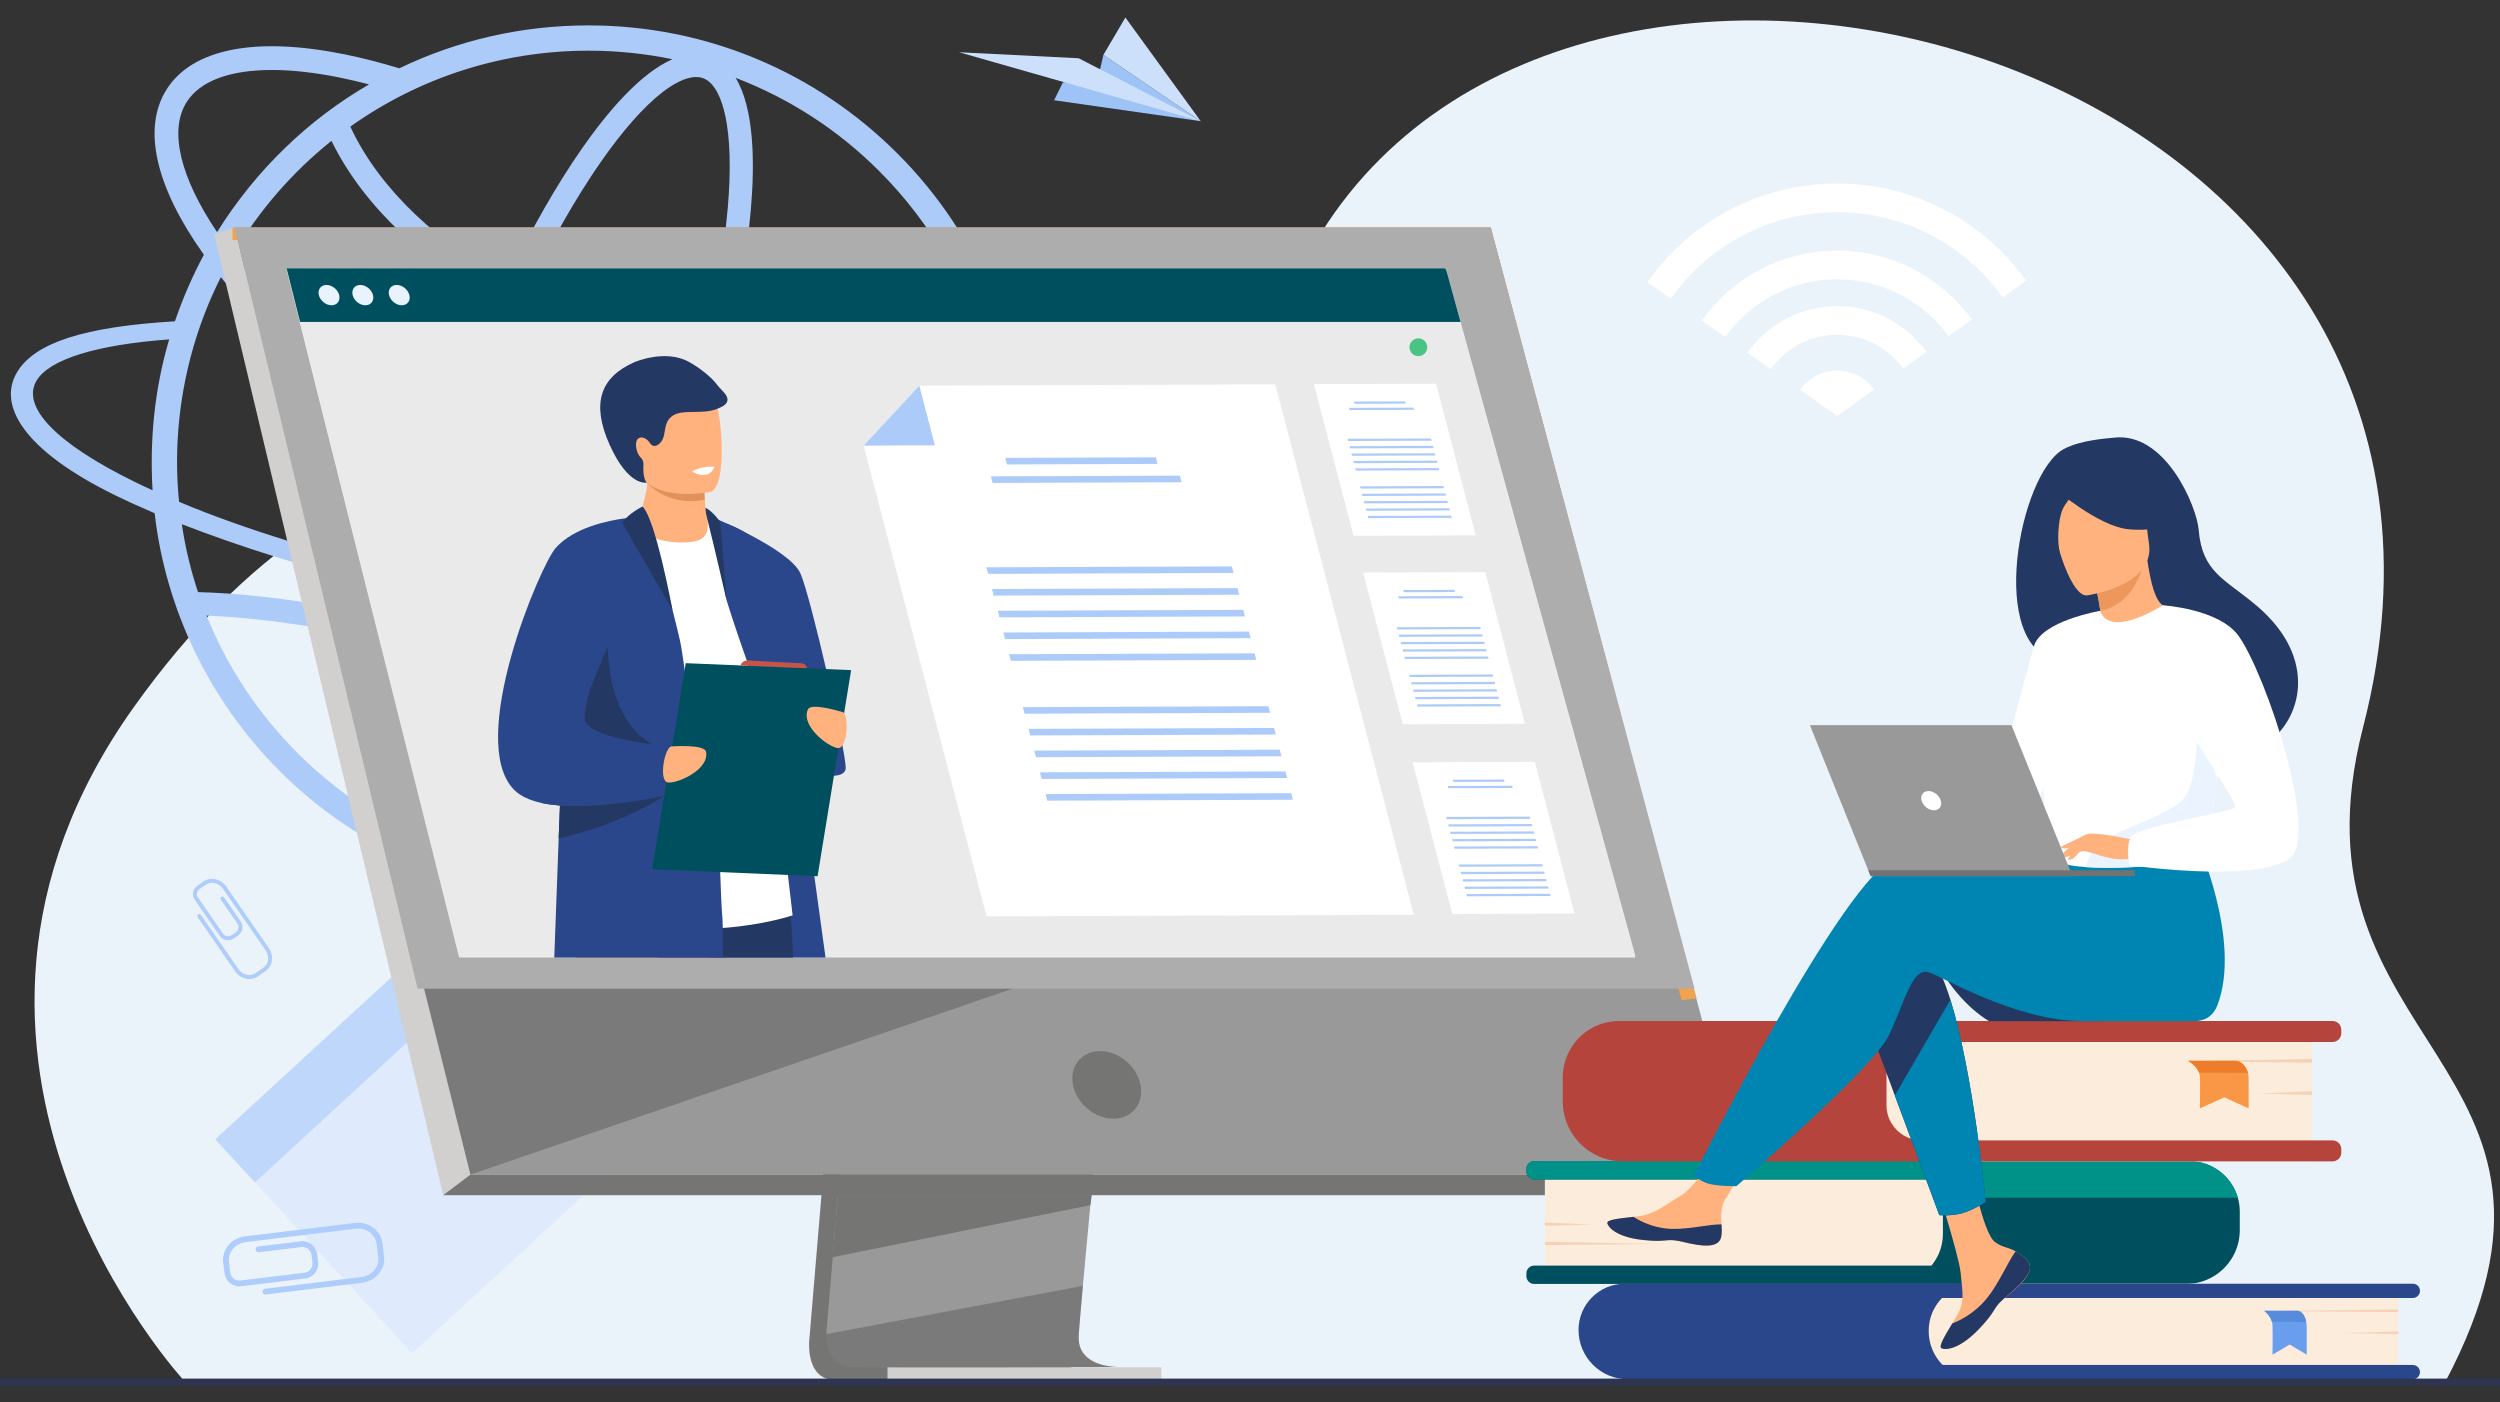<?xml version="1.0" encoding="utf-8"?>
<!-- Generator: Adobe Illustrator 16.0.0, SVG Export Plug-In . SVG Version: 6.00 Build 0)  -->
<!DOCTYPE svg PUBLIC "-//W3C//DTD SVG 1.1//EN" "http://www.w3.org/Graphics/SVG/1.1/DTD/svg11.dtd">
<svg version="1.1" id="Слой_1" xmlns="http://www.w3.org/2000/svg" xmlns:xlink="http://www.w3.org/1999/xlink" x="0px" y="0px"
	 width="2792px" height="1565.912px" viewBox="160.5 252 2792 1565.912" enable-background="new 160.5 252 2792 1565.912"
	 xml:space="preserve">
<rect x="160.5" y="252" width="2792" height="1565.912" fill="#333333" stroke="none"/>
<g>
	<path fill="#EBF3FA" d="M367.524,1795.646c0,0-337.475-362.339-57.072-754.621c248.791-348.062,538.855-324.27,751.672-183.023
		c90.641,60.158,351.97,7.415,574.395-346.75c303.324-482.984,1354.76-190.052,1163.05,553.032
		c-92.773,359.6,282.348,372.671,91.209,732.127L367.524,1795.646z"/>
	<g>
		
			<rect x="468.39" y="1371.833" transform="matrix(0.677 0.736 -0.736 0.677 1332.396 31.161)" fill="#DFEBFD" width="324.585" height="324.585"/>
		
			<rect x="510.229" y="1276.467" transform="matrix(0.677 0.736 -0.736 0.677 1233.895 64.957)" fill="#BED7FB" width="65.373" height="324.585"/>
	</g>
	<g>
		<polygon fill="#9EC3F6" points="1337.701,363.972 1501.467,387.333 1392.791,313.259 1387.264,337.005 1347.438,344.218 		"/>
		<polygon fill="#CDE0FB" points="1501.467,387.333 1365.188,317.069 1231.62,310.352 		"/>
		<polygon fill="#CDE0FB" points="1392.791,313.259 1501.467,387.333 1417.336,271.565 		"/>
	</g>
	<g>
		<path fill="#FFFFFF" d="M2253.471,687.049l-41.191,29.562l-41.406-29.24c9.178-12.913,24.332-21.45,41.406-21.45
			C2229.247,665.919,2244.293,674.244,2253.471,687.049z"/>
		<g>
			<path fill="#FFFFFF" d="M2212.278,593.886c-41.406,0-78.012,20.597-100.207,52.078l26.146,18.354
				c16.435-23.265,43.54-38.417,74.062-38.417c30.308,0,57.199,14.939,73.634,37.884l26.04-18.675
				C2289.647,614.056,2253.258,593.886,2212.278,593.886z"/>
		</g>
		<g>
			<path fill="#FFFFFF" d="M2212.278,456.969c-87.613,0-165.09,43.541-212.045,110.131l26.146,18.354
				c41.19-58.268,109.17-96.471,185.898-96.471c76.089,0,143.64,37.563,184.938,95.084l25.932-18.676
				C2376.087,499.763,2299.146,456.969,2212.278,456.969z"/>
		</g>
		<g>
			<path fill="#FFFFFF" d="M2212.278,531.884c-62.323,0-117.603,30.84-151.217,78.116l26.146,18.354
				c27.853-38.951,73.526-64.457,125.071-64.457c51.117,0,96.472,25.078,124.43,63.497l25.934-18.568
				C2328.918,562.192,2274.067,531.884,2212.278,531.884z"/>
		</g>
	</g>
	<path fill="#ADCBF9" d="M1357.841,866.412l-37.765-0.867c12.134,15.725,14.856,30.212,7.305,42.47
		c-7.553,12.507-25.631,22.783-52.624,30.583c20.432-54.356,30.708-111.685,30.708-170.5c0-127.194-49.491-251.699-142.889-344.839
		c-90.407-90.407-212.614-142.888-344.839-142.888c-74.249,0-145.992,16.456-211.237,47.918c-0.021,0.01-0.042,0.021-0.064,0.032
		c-20.977-6.401-41.408-11.647-61.123-15.643c-99.514-20.194-170.134-6.238-198.819,39.3
		c-27.298,43.31-12.438,108.504,41.731,184.54c-0.006,0.013-0.013,0.024-0.02,0.036c-12.104,22.361-23.753,48.886-32.317,74.292
		c-101.78,6.067-156.261,23.979-176.072,56.421c-23.031,37.766,8.42,88.449,109.086,137.729
		c13.868,6.81,28.726,13.497,44.328,20.183c12.06,105.957,60.327,208.666,139.545,287.882
		c44.823,44.699,96.951,79.864,155.023,104.505c177.897,75.041,389.969,39.906,534.779-104.505
		c43.585-43.584,78.131-94.351,102.522-150.564c49.651-10.277,82.34-26.374,95.341-47.671
		C1369.479,900.091,1368.365,883.747,1357.841,866.412z M1241.326,946.276c-33.061,5.942-74.292,9.409-122.458,9.904
		c-74.74,0.912-160.577-4.99-251.036-16.913c7.612-16.569,15.074-33.597,22.351-51.011c28.071,9.393,55.313,16.83,81.293,22.102
		c29.765,6.042,56.926,9.024,81.17,9.024c56.827,0,97.543-16.406,117.649-48.326c3.311-5.258,6.01-10.831,8.089-16.721h-28.969
		c-0.479,0.882-0.991,1.753-1.524,2.603c-14.936,23.71-48.313,35.958-95.181,35.946c-22.415,0-47.933-2.798-75.977-8.493
		c-24.445-4.957-50.079-11.922-76.511-20.694c6.976-17.452,13.757-35.238,20.307-53.295c17.658-48.689,32.774-96.954,45.004-143.304
		c99.104,14.61,202.641,15.05,302.102,7.549c6.293,30.511,9.474,61.736,9.474,93.449
		C1277.11,829.884,1265.1,889.814,1241.326,946.276z M637.785,1188.069c-14.089-5.109-21.242-25.332-24.761-41.396
		c-5.562-25.388-6.567-61.046-2.908-103.12c1.85-21.277,4.825-43.902,8.83-67.566c57.749,15.391,114.938,35.185,170.625,59.039
		c-12.543,21.629-25.228,41.685-37.909,59.863c-24.164,34.639-47.794,61.361-68.336,77.281
		C670.327,1182.243,651.876,1193.178,637.785,1188.069z M802.328,1012.383c-58.288-25.118-118.216-45.875-178.743-61.898
		c2.134-10.984,4.473-22.16,7.014-33.506c16.832,3.826,33.9,7.53,51.185,11.097c50.577,10.344,101.032,19.127,150.422,26.232
		C822.422,974.546,812.438,993.946,802.328,1012.383z M692.927,909.749c-19.542-4.021-38.8-8.222-57.727-12.584
		c8.91-37.075,19.854-75.728,32.634-115.112c66.424,40.832,133.975,74.047,197.935,97.62c-8.023,19.156-16.266,37.835-24.684,55.914
		C792.503,928.617,742.798,919.974,692.927,909.749z M530.695,409.289c36.921,75.644,108.075,137.968,184.646,179.309
		c-18.551,40.423-36.219,83.564-52.465,128.36c-3.029,8.352-5.975,16.688-8.853,25.008
		c-97.039-63.165-179.195-135.644-233.09-205.787c-0.007-0.01-0.015-0.019-0.021-0.028
		C449.356,487.625,486.417,444.787,530.695,409.289z M945.623,339.292c14.089,5.11,21.241,25.332,24.76,41.396
		c5.563,25.387,6.567,61.046,2.908,103.121c-4.005,46.056-13.228,98.363-26.953,154.062
		c-67.485-11.611-134.923-30.755-197.014-60.893c26.462-55.187,54.443-104.4,82.421-144.505
		c24.164-34.638,47.794-61.361,68.336-77.281c10.719-8.307,25.144-17.198,37.775-17.198
		C940.544,337.994,943.151,338.396,945.623,339.292z M939.917,662.965c-11.912,44.818-26.583,91.497-43.677,138.628
		c-6.589,18.167-13.411,36.05-20.43,53.58c-64.212-23.577-132.366-57.296-199.37-98.948c3.463-10.123,7.035-20.279,10.728-30.459
		c15.881-43.788,33.118-85.932,51.191-125.399C801.602,631.017,870.11,650.803,939.917,662.965z M1142.518,443.195
		c59.583,59.583,99.109,131.145,119.104,205.979c-105.899,7.745-202.938,5.313-289.685-7.242
		c13.766-56.242,23.033-109.15,27.098-155.884c4.488-51.604,3.94-112.732-16.982-147.131
		C1042.663,362.207,1096.809,397.352,1142.518,443.195z M817.737,308.603c31.826,0,63.128,3.202,93.727,9.556
		c-36.091,15.71-72.939,59.435-100.91,99.531c-28.626,41.036-57.213,91.257-84.208,147.474
		c-72.866-39.593-141.691-100.288-174.592-171.788C628.57,338.739,720.946,308.603,817.737,308.603z M368.897,366.099
		c14.937-23.71,48.313-35.947,95.181-35.947c22.415,0,47.933,2.798,75.977,8.492c10.647,2.155,21.523,4.692,32.583,7.61
		c0.011,0.002,0.021,0.005,0.029,0.008c-66.912,38.697-125.848,94.7-169.728,164.911c-0.009,0.012-0.016,0.025-0.023,0.037
		C361.503,449.718,349.054,397.58,368.897,366.099z M407.149,561.567c0.004-0.009,0.008-0.017,0.012-0.023
		c56.75,70.932,140.394,143.445,238.125,206.333c-13.857,42.176-25.682,83.627-35.223,123.351
		c-81.031-19.604-175.214-47.333-249.595-78.8c-6.168-61.678,0.548-124.113,19.068-183.007
		C386.727,606.582,396.264,583.042,407.149,561.567z M311.437,790.385c-87.789-42.842-127.905-84.196-109.953-113.543
		c14.487-23.773,67.234-39.87,147.965-45.813c-16.275,54.93-21.936,112.039-18.573,168.519
		C324.189,796.577,317.751,793.482,311.437,790.385z M605.442,911.121c-2.504,11.168-4.813,22.176-6.933,33.011
		c-5.634-1.366-11.27-2.705-16.911-3.988c-95.301-21.691-166.813-26.104-199.964-26.852c-8.211-24.735-14.249-50.032-18.07-75.855
		C428.492,862.414,501.574,886.368,605.442,911.121z M391.24,939.502c35.354,1.423,100.9,6.778,184.626,25.835
		c5.991,1.364,11.978,2.792,17.961,4.251c-4.31,25.133-7.489,49.151-9.452,71.725c-3.72,42.771-3.984,92.082,7.946,127.298
		c-36.31-20.439-69.606-45.727-99.487-75.607C448.291,1048.46,414.015,996.306,391.24,939.502z M678.419,1206.098
		c33.988-17.813,68.137-58.728,94.436-96.426c13.564-19.443,27.119-40.962,40.502-64.188
		c77.156,34.94,151.346,77.866,221.035,127.876C919.519,1234.749,790.153,1241.697,678.419,1206.098z M1142.518,1093.003
		c-25.395,25.469-53.361,47.599-83.565,66.237c-73.206-53.505-151.422-99.301-232.911-136.374
		c11.203-20.527,22.244-42.209,33.022-64.843c74.59,9.885,146.298,15.815,211.763,17.351c17.087,0.495,33.679,0.495,49.774,0.371
		c41.729-0.495,78.874-2.972,110.695-7.429C1209.009,1014.501,1179.168,1056.352,1142.518,1093.003z"/>
	<g>
		<g>
			<path fill="#757574" d="M1132.096,942.53l-67.448,801.977c0,0-7.067,48.614,29.094,48.7c59.456,0.142,295.931,0,295.931,0
				s-44.749-10.119-44.206-32.889c0.639-26.84,78.833-825.379,78.833-825.379L1132.096,942.53z"/>
			<path fill="#999999" d="M1408.858,1778.657c-11.693,0.034-237.557,0.743-295.456,0c-25.234-0.314-29.658-22.437-29.868-36.754
				c-0.104-6.863,0.767-11.938,0.767-11.938l1.753-20.845l4.472-53.127l3.947-46.938l5.075-60.314l4.273-50.909l47.925-569.86
				l292.206-7.583c0,0-32.935,334.185-56.229,577.443c-2.601,27.104-5.074,53.093-7.361,77.351
				c-0.744,7.746-1.452,15.317-2.148,22.691c-2.16,23.016-4.134,44.15-5.854,62.813c-0.905,9.836-1.741,18.975-2.496,27.348
				c-2.974,32.805-4.715,53.754-4.738,57.736c-0.012,2.322,0.186,4.482,0.568,6.491
				C1370.491,1777.821,1404.469,1778.657,1408.858,1778.657z"/>
			<polygon fill="#999999" points="422.463,506.124 586.755,1166.052 609.25,1256.432 685.769,1563.807 2107.375,1563.807 
				1825.338,506.124 			"/>
			<polygon fill="#D1D0CF" points="422.46,506.123 399.691,513.712 655.499,1586.766 685.771,1563.811 			"/>
			<polygon fill="#757574" points="655.499,1586.766 2068.354,1586.766 2107.371,1563.811 685.771,1563.811 			"/>
			<rect x="1151.652" y="1778.979" fill="#D1D0CF" width="305.903" height="14.536"/>
			<polygon fill="#F1A34F" points="2038.505,1368.912 1807.832,520.107 420.188,520.107 420.188,506.123 1825.336,506.123 
				2055.238,1367.025 			"/>
			<polygon fill="#757574" points="1379.793,1586.761 1378.213,1597.874 1090.525,1655.994 1094.474,1609.057 1096.354,1586.761 			
				"/>
			<path opacity="0.4" fill="#4F4D4C" enable-background="new    " d="M1408.858,1778.657c-11.693,0.034-237.557,0.743-295.456,0
				c-25.234-0.314-29.658-22.437-29.868-36.754l286.33-53.87c-2.974,32.805-4.715,53.754-4.738,57.736
				c-0.012,2.322,0.186,4.482,0.569,6.491C1370.491,1777.821,1404.469,1778.657,1408.858,1778.657z"/>
			<polygon opacity="0.4" fill="#4F4D4C" enable-background="new    " points="1310.26,1349.692 685.771,1563.811 609.25,1256.432 
							"/>
			<polygon fill="#ADADAD" points="422.46,506.123 1825.336,506.123 2052.955,1356.168 626.853,1356.168 			"/>
		</g>
		<path fill="#757574" d="M1434.26,1463.625c-4.052-20.847-24.237-37.747-45.084-37.747s-34.461,16.9-30.409,37.747
			c4.053,20.847,24.237,37.746,45.084,37.746S1438.312,1484.472,1434.26,1463.625z"/>
		<polygon fill="#E9F3FE" points="1986.797,1319.333 673.277,1319.333 524.521,726.749 513.123,681.308 503.39,642.546 
			495.604,611.513 480.574,551.656 1775.16,551.656 1776.065,554.949 1791.649,611.513 1800.205,642.546 1810.9,681.308 
			1823.429,726.749 		"/>
		<polygon fill="#EAEAEA" points="1986.797,1321.358 673.277,1321.358 524.521,728.774 513.123,683.334 503.39,644.572 
			495.604,613.54 480.574,553.681 1775.16,553.681 1776.065,556.974 1791.649,613.54 1800.205,644.572 1810.9,683.334 
			1823.429,728.774 		"/>
		<polygon fill="#004F5E" points="1791.649,611.513 495.604,611.513 480.574,551.656 1774.662,551.656 1776.065,554.949 		"/>
		<g>
			<path fill="#E9F3FE" d="M516.586,581.584c-1.563-6.275,2.254-11.362,8.529-11.362c6.274,0,12.63,5.087,14.193,11.362
				c1.564,6.275-2.254,11.362-8.528,11.362C524.505,592.947,518.151,587.86,516.586,581.584z"/>
			<path fill="#E9F3FE" d="M554.337,581.584c-1.564-6.275,2.254-11.362,8.529-11.362c6.274,0,12.63,5.087,14.193,11.362
				c1.564,6.275-2.254,11.362-8.528,11.362C562.256,592.947,555.902,587.86,554.337,581.584z"/>
			<path fill="#E9F3FE" d="M594.987,581.584c-1.564-6.275,2.254-11.362,8.528-11.362c6.275,0,12.63,5.087,14.194,11.362
				s-2.254,11.362-8.529,11.362C602.906,592.947,596.552,587.86,594.987,581.584z"/>
		</g>
		<g>
			<path fill="#2B478B" d="M1082.45,1321.358H952.57c-1.245-10.151-2.344-20.882-3.328-32.073
				c-1.743-20.077-3.078-41.671-4.063-64.137c-0.237-5.185-0.44-10.412-0.634-15.676c-0.249-6.698-0.464-13.479-0.657-20.292
				c-0.316-11.565-0.565-23.269-0.747-35.038c-0.011-0.012-0.011-0.034-0.011-0.046c-0.226-15.007-0.339-30.115-0.374-45.168
				c0-0.012,0-0.012,0-0.012c-0.011-3.758-0.011-7.515-0.011-11.261v-0.012c0-3.531,0.011-7.039,0.023-10.549
				c0.112-32.4,0.6-64.182,1.289-93.73c1.494-65.381,3.916-119.864,5.206-146.052v-0.012c0.521-10.752,0.86-16.728,0.86-16.728
				c0.012,0,0.023,0.012,0.034,0.012c0.294,0.045,2.263,0.407,5.364,1.154c2.274,0.555,5.16,1.313,8.442,2.32h0.013
				c2.965,0.894,6.235,2.003,9.676,3.305c0.011,0,0.021,0,0.034,0.011c5.852,2.252,12.154,5.126,18.085,8.737
				c0.091,0.045,0.181,0.091,0.271,0.136c9.699,6.022,18.458,14,22.454,24.537c3.429,8.953,11.454,57.064,21.152,120.961
				c0.271,1.822,0.543,3.655,0.825,5.512c5.127,33.931,10.673,72.002,16.241,110.877c5.896,41.196,11.793,83.274,17.214,122.264
				C1074.562,1263.843,1078.851,1295,1082.45,1321.358z"/>
			<path fill="#233862" d="M1046.075,1321.358h-151.18c-2.896-12.473-5.613-24.502-8.023-35.786
				c-6.643-31.102-11.012-56.587-10.774-70.281c0.113-6.417,2.535-11.442,6.7-15.301c2.853-2.648,6.52-4.754,10.831-6.396
				c12.755-4.844,31.078-5.637,50.261-4.414c6.52,0.407,13.128,1.041,19.647,1.833c35.933,4.357,69.286,13.254,69.286,13.254
				s2.229,9.021,4.865,24.785c1.981,11.826,4.188,27.468,5.829,45.938c0.951,10.729,1.721,22.42,2.15,34.88
				C1045.792,1313.617,1045.928,1317.454,1046.075,1321.358z"/>
			<path fill="#C65447" d="M976.258,1215.472l-1.505,10.922l-7.322,53.034l-1.245,9.055l-4.538,32.877H804.096
				c-1.223-21.729-2.354-42.904-2.568-61.363c-0.022-2.049-0.034-4.053-0.034-6.021c0-27.796,2.443-48.404,10.412-53.61
				c9.031-5.896,38.988-4.278,70.893-0.373c3.18,0.384,6.383,0.803,9.586,1.232c18.596,2.501,37.201,5.591,52.163,8.25
				c7.765,1.381,14.543,2.648,19.817,3.656C971.81,1214.556,976.258,1215.472,976.258,1215.472z"/>
			<path fill="#FFFFFF" d="M801.494,857.924c0,0,86.554-55.967,148.636-27.345c9.894,4.561,21.178,17.289,29.256,26.191
				c22.44,24.728,66.289,417.524,66.289,417.524s-124.473,42.156-244.181-14.307V857.924z"/>
			<path fill="#2B478B" d="M955.055,829.16c0,0,87.624,35.91,99.492,63.502c11.868,27.592,50.439,197.031,50.439,216.898
				c0,19.869-67.161,4.442-77.973-27.604c-8.978-26.61-39.261-108.358-55.229-160.063L955.055,829.16z"/>
			<g>
				<path fill="#FFB27D" d="M936.856,856.523c-19.129,3.75-47.229-0.248-67.801-13.808c9.288-22.185,13.096-39.701,14.45-51.036
					c0.079-0.603,0.138-1.187,0.198-1.75c0.613-5.875,0.523-9.86,0.237-11.69h49.454c0,0,13.52,6.182,13.52,10.455
					c0,2.284,0.02,4.471,0.06,6.558c0.1,5.688,0.327,10.652,0.623,14.915c0.94,13.876,2.532,20.414,2.532,20.414
					S956.172,852.735,936.856,856.523z"/>
				<path fill="#E2915A" d="M947.598,810.166c-37.466,7.24-59.215-13.234-64.091-18.486c-0.691-0.751-1.048-1.197-1.048-1.197
					c0.396-0.197,0.812-0.375,1.246-0.554c13.946-5.646,45.596-1.157,63.271,5.321C947.074,800.937,947.301,805.902,947.598,810.166
					z"/>
				<path fill="#FFB27D" d="M871.269,770.11c6.695,36.031,53.189,34.85,73.282,32.584c5.655-0.63,9.212-1.352,9.212-1.352
					c6.376-1.703,9.934-11.746,11.585-24.899c3.28-26.033-0.863-64.247-5.26-74.021c-6.62-14.707-19.086-30.613-65.908-19.137
					C847.35,694.771,862.678,723.942,871.269,770.11z"/>
				<path fill="#233862" d="M961.831,682.324c-6.399-8.86-19.968-19.686-32.292-26.354c-26.475-14.322-60.36,0.451-60.501,0.514
					c-38.244,16.813-48.231,46.073-27.955,91.652c21.44,48.198,41.855,42.774,41.855,42.774s-4.334-2.696-3.941-17.717
					c0.021-0.854,0.057-1.567,0.096-2.182c0.197-3.078-0.888-6.165-3.188-8.219c-4.75-4.24-7.065-17.062-3.088-20.632
					c4.799-4.308,11.542,0.925,13.695,4.948c1.882,2.841,5.253,3.837,8.394,1.852c11.902-7.524,4.171-22.575,15.545-31.783
					s34.455-1.477,51.517-8.814C984.301,700.042,966.653,689,961.831,682.324z"/>
			</g>
			<path fill="#2B478B" d="M967.974,1321.358H779.515c1.348-39.079,3.078-85.741,4.9-132.98c0.464-12.245,0.951-24.548,1.426-36.748
				c0.215-5.172,0.407-10.311,0.611-15.448c4.165-104.913,8.296-199.651,9.167-204.756c1.979-11.544,3.848-21.379,5.874-29.912
				c5.919-24.854,13.275-38.479,29.323-50.206c1.562-1.188,14.396-7.65,25.702-13.286c9.234-4.583,17.451-8.591,17.7-8.703v-0.013
				h0.012c1.866,0.906,3.927,3.51,6.1,7.368c2.173,3.859,4.459,8.997,6.802,14.996c8.613,22.125,17.916,55.989,24.378,81.283
				c0.012,0.034,0.023,0.057,0.023,0.079c0.011,0.021,0.011,0.034,0.011,0.045s0,0.011,0,0.011
				c4.165,16.331,7.153,29.041,8.001,32.696c1.448,6.156,3.351,18.073,5.603,34.213v0.045c3.044,22.012,6.677,51.879,10.524,85.776
				v0.011c0.396,3.485,0.792,7.006,1.188,10.56c0.453,4.063,0.917,8.171,1.381,12.324v0.012c0.146,1.335,0.294,2.671,0.43,4.006
				v0.013c1.483,13.423,2.978,27.264,4.459,41.354c0,0.011,0,0.034,0.011,0.045c1.269,11.612,18.878,20.021,20.101,31.849
				c0.09,0.859,0.181,2.603,0.294,5.023c0.226,5.003,0.498,12.938,0.826,22.115c0.136,4.085,0.282,8.42,0.44,12.845
				c0.69,19.67,1.539,41.22,2.501,51.585c0.045,0.487,0.09,1.109,0.125,1.868c0.113,2.07,0.204,5.115,0.283,8.94
				C967.872,1296.494,967.951,1308.117,967.974,1321.358z"/>
			<path fill="#233862" d="M839.416,973.718c-0.056,0.239-3.001,106.087,76.619,118.944s26.718,16.258,26.718,16.258
				s-149.805-6.367-152.278-10.323C788.002,1094.641,839.416,973.718,839.416,973.718z"/>
			<path fill="#233862" d="M906.688,1138.101c0,0-1.494,1.059-4.362,2.907c-0.05,0.021-0.1,0.061-0.148,0.089
				c-12.146,7.755-48.196,28.892-100.687,43.064c-5.509,1.493-11.206,2.907-17.071,4.213c0.465-12.244,0.95-24.539,1.424-36.743
				c-6.933-0.544-13.569-1.425-19.731-2.73c0.208-1.611,0.425-3.224,0.633-4.836c6.676-2.739,13.313-5.381,19.712-7.883
				c5.212-2.038,10.256-3.977,15.034-5.775c21.562-8.189,37.545-13.738,37.545-13.738l63.824,20.217L906.688,1138.101z"/>
			<path fill="#2B478B" d="M923.581,1136.329c0,0-8.2,2.048-21.255,4.679c-0.05,0-0.089,0.01-0.14,0.03
				c-24.073,4.836-64.546,11.621-100.696,11.255c-5.331-0.061-10.573-0.267-15.647-0.662c-6.933-0.544-13.569-1.425-19.731-2.729
				c-13.214-2.789-24.282-7.507-31.521-14.887c-53.774-54.772,29.347-251.36,46.822-270.489
				c20.405-22.333,57.643-30.167,78.206-32.856c0.859-0.109,1.681-0.218,2.481-0.317c7.23-0.859,11.869-1.038,12.126-1.048
				c0.011,0,0.011,0,0.011,0s-1.612,5.184-4.313,13.977c-1.049,3.401-2.265,7.349-3.6,11.75
				c-12.63,41.362-37.001,122.653-47.742,168.497c-3.938,16.774-6.043,28.802-5.084,32.393c4.193,15.656,47.643,23.707,75.169,27.27
				c11.483,1.482,20.197,2.186,22.146,2.334c0.139,0,0.267,0.01,0.405,0.028l1.593,6.528l3.808,15.656l3.749,15.381
				L923.581,1136.329z"/>
			<polygon fill="#004F5E" points="1073.563,1230.563 888.878,1222.78 926.348,992.617 1111.034,1000.398 			"/>
			<path fill="#FFB27D" d="M911.218,1085.554c0,0,35.952-2.508,37.755,5.872c4.204,19.534-30.907,35.574-42.282,34.479
				C895.316,1124.807,902.943,1084.249,911.218,1085.554z"/>
			<path fill="#FFB27D" d="M1100.937,1047.137c0,0-34.396-10.755-38.089-3.02c-8.607,18.031,21.841,41.759,33.16,43.322
				C1107.328,1089.005,1109.289,1047.781,1100.937,1047.137z"/>
			<path fill="#233862" d="M877.966,817.746c0,0-15.125,7.209-22.707,18.089c0,0,56.535,98.159,56.283,97.239
				S892.431,830.319,877.966,817.746z"/>
			<path fill="#233862" d="M948.381,819.129c4.98,1.879,14.53,11.662,16.683,17.071l6.721,85.693c0,0-14.351-62.889-21.654-91.315
				C948.273,823.353,948.615,821.159,948.381,819.129z"/>
			<path fill="#C65447" d="M987.57,995.196c0,0,1.459-6.387,9.866-5.645c8.406,0.742,55.635,3.065,55.635,3.065
				s9.108-0.15,8.263,5.687L987.57,995.196z"/>
			<path fill="#FFFFFF" d="M933.396,778.238c0,0,6.13,5.588,16.021,3.856c5.866-1.025,9.149-8.653,9.149-8.653
				S947.293,771.414,933.396,778.238z"/>
		</g>
		<g>
			<g>
				<polygon fill="#FFFFFF" points="1808.529,849.864 1672.107,850.368 1627.869,681.002 1764.29,680.499 				"/>
				<g>
					<polygon fill="#ADCBF9" points="1730.455,702.752 1673.253,702.963 1672.598,700.458 1729.801,700.247 					"/>
					<polygon fill="#ADCBF9" points="1739.588,709.714 1667.771,709.98 1667.116,707.474 1738.934,707.208 					"/>
					<g>
						<polygon fill="#ADCBF9" points="1759.335,744.183 1666.052,744.528 1665.397,742.021 1758.681,741.676 						"/>
						<polygon fill="#ADCBF9" points="1761.492,752.441 1668.209,752.786 1667.554,750.28 1760.837,749.934 						"/>
						<polygon fill="#ADCBF9" points="1763.649,760.699 1670.365,761.042 1669.711,758.538 1762.994,758.193 						"/>
						<polygon fill="#ADCBF9" points="1765.806,768.957 1672.522,769.301 1671.868,766.794 1765.151,766.451 						"/>
						<polygon fill="#ADCBF9" points="1767.963,777.214 1674.68,777.559 1674.025,775.052 1767.309,774.708 						"/>
					</g>
					<g>
						<polygon fill="#ADCBF9" points="1773.212,797.31 1679.929,797.655 1679.274,795.149 1772.558,794.803 						"/>
						<polygon fill="#ADCBF9" points="1775.369,805.568 1682.086,805.913 1681.431,803.407 1774.715,803.062 						"/>
						<polygon fill="#ADCBF9" points="1777.526,813.826 1684.242,814.17 1683.588,811.665 1776.871,811.32 						"/>
						<polygon fill="#ADCBF9" points="1779.684,822.083 1686.399,822.428 1685.745,819.921 1779.028,819.578 						"/>
						<polygon fill="#ADCBF9" points="1781.84,830.341 1688.557,830.686 1687.902,828.179 1781.187,827.835 						"/>
					</g>
				</g>
			</g>
			<g>
				<polygon fill="#FFFFFF" points="1863.501,1060.319 1727.08,1060.823 1682.841,891.458 1819.262,890.954 				"/>
				<g>
					<polygon fill="#ADCBF9" points="1785.427,913.208 1728.225,913.419 1727.57,910.913 1784.772,910.702 					"/>
					<polygon fill="#ADCBF9" points="1794.56,920.17 1722.743,920.436 1722.088,917.929 1793.905,917.664 					"/>
					<g>
						<polygon fill="#ADCBF9" points="1814.307,954.638 1721.022,954.983 1720.369,952.477 1813.652,952.132 						"/>
						<polygon fill="#ADCBF9" points="1816.464,962.896 1723.181,963.241 1722.525,960.734 1815.81,960.39 						"/>
						<polygon fill="#ADCBF9" points="1818.621,971.154 1725.338,971.499 1724.683,968.992 1817.966,968.648 						"/>
						<polygon fill="#ADCBF9" points="1820.777,979.412 1727.494,979.756 1726.84,977.251 1820.123,976.906 						"/>
						<polygon fill="#ADCBF9" points="1822.935,987.67 1729.651,988.014 1728.997,985.508 1822.28,985.164 						"/>
					</g>
					<g>
						<polygon fill="#ADCBF9" points="1828.184,1007.766 1734.9,1008.11 1734.246,1005.604 1827.529,1005.259 						"/>
						<polygon fill="#ADCBF9" points="1830.341,1016.023 1737.058,1016.368 1736.402,1013.861 1829.687,1013.518 						"/>
						<polygon fill="#ADCBF9" points="1832.498,1024.281 1739.215,1024.626 1738.56,1022.119 1831.843,1021.775 						"/>
						<polygon fill="#ADCBF9" points="1834.654,1032.539 1741.371,1032.884 1740.717,1030.377 1834,1030.033 						"/>
						<polygon fill="#ADCBF9" points="1836.812,1040.797 1743.528,1041.142 1742.874,1038.636 1836.157,1038.291 						"/>
					</g>
				</g>
			</g>
			<g>
				<polygon fill="#FFFFFF" points="1918.843,1272.189 1782.421,1272.693 1738.182,1103.328 1874.604,1102.824 				"/>
				<g>
					<polygon fill="#ADCBF9" points="1840.769,1125.078 1783.566,1125.29 1782.911,1122.783 1840.114,1122.572 					"/>
					<polygon fill="#ADCBF9" points="1849.901,1132.04 1778.084,1132.306 1777.43,1129.8 1849.247,1129.534 					"/>
					<g>
						<polygon fill="#ADCBF9" points="1869.647,1166.509 1776.365,1166.854 1775.71,1164.347 1868.993,1164.003 						"/>
						<polygon fill="#ADCBF9" points="1871.805,1174.767 1778.521,1175.11 1777.867,1172.605 1871.15,1172.261 						"/>
						<polygon fill="#ADCBF9" points="1873.963,1183.023 1780.679,1183.369 1780.024,1180.862 1873.308,1180.519 						"/>
						<polygon fill="#ADCBF9" points="1876.119,1191.282 1782.836,1191.627 1782.182,1189.12 1875.465,1188.776 						"/>
						<polygon fill="#ADCBF9" points="1878.276,1199.54 1784.993,1199.885 1784.338,1197.378 1877.621,1197.034 						"/>
					</g>
					<g>
						<polygon fill="#ADCBF9" points="1883.525,1219.636 1790.242,1219.98 1789.587,1217.474 1882.871,1217.13 						"/>
						<polygon fill="#ADCBF9" points="1885.683,1227.894 1792.399,1228.238 1791.744,1225.73 1885.027,1225.388 						"/>
						<polygon fill="#ADCBF9" points="1887.839,1236.151 1794.556,1236.496 1793.901,1233.989 1887.185,1233.646 						"/>
						<polygon fill="#ADCBF9" points="1889.996,1244.409 1796.713,1244.754 1796.059,1242.247 1889.342,1241.903 						"/>
						<polygon fill="#ADCBF9" points="1892.153,1252.667 1798.87,1253.012 1798.215,1250.506 1891.499,1250.161 						"/>
					</g>
				</g>
			</g>
			<g>
				<g>
					<polygon fill="#FFFFFF" points="1739.465,1273.616 1262.324,1275.378 1125.002,749.653 1187.162,682.72 1584.736,681.252 					
						"/>
					<polygon fill="#ADCBF9" points="1453.304,770.098 1285.144,770.719 1283.22,763.351 1451.38,762.73 					"/>
					<polygon fill="#ADCBF9" points="1480.152,790.565 1269.029,791.344 1267.104,783.977 1478.228,783.198 					"/>
					<g>
						<polygon fill="#ADCBF9" points="1538.202,891.892 1263.975,892.905 1262.05,885.537 1536.278,884.525 						"/>
						<polygon fill="#ADCBF9" points="1544.543,916.168 1270.315,917.181 1268.391,909.814 1542.619,908.801 						"/>
						<polygon fill="#ADCBF9" points="1550.884,940.444 1276.656,941.457 1274.732,934.089 1548.96,933.077 						"/>
						<polygon fill="#ADCBF9" points="1557.226,964.72 1282.997,965.733 1281.073,958.365 1555.301,957.353 						"/>
						<polygon fill="#ADCBF9" points="1563.566,988.996 1289.338,990.009 1287.414,982.642 1561.642,981.629 						"/>
					</g>
					<g>
						<polygon fill="#ADCBF9" points="1578.997,1048.071 1304.769,1049.084 1302.845,1041.717 1577.073,1040.704 						"/>
						<polygon fill="#ADCBF9" points="1585.338,1072.348 1311.11,1073.36 1309.187,1065.992 1583.414,1064.98 						"/>
						<polygon fill="#ADCBF9" points="1591.679,1096.624 1317.451,1097.636 1315.527,1090.269 1589.755,1089.256 						"/>
						<polygon fill="#ADCBF9" points="1598.021,1120.898 1323.792,1121.912 1321.868,1114.545 1596.096,1113.532 						"/>
						<polygon fill="#ADCBF9" points="1604.361,1145.176 1330.133,1146.189 1328.209,1138.82 1602.437,1137.809 						"/>
					</g>
				</g>
				<polygon fill="#ADCBF9" points="1125.002,749.653 1204.568,749.359 1187.162,682.72 				"/>
			</g>
		</g>
	</g>
	<g>
		<g>
			<g>
				<path fill="#FCECDB" d="M2274.233,1685.93h-388.436V1548.74h389.68c30.296,0,54.855,24.56,54.855,54.854v26.236
					C2330.334,1660.814,2305.218,1685.93,2274.233,1685.93z"/>
				<path fill="#004F5E" d="M2661.881,1605.185v20.64c0,11.029-2.965,21.355-8.151,30.231
					c-10.414,17.864-29.783,29.871-51.959,29.871h-727.877c-4.815,0-8.719-3.901-8.719-8.711v-3.091
					c0-4.809,3.902-8.711,8.719-8.711h443.707c2.373-2.895,4.463-6.023,6.229-9.358c4.155-7.828,6.504-16.752,6.504-26.228v-26.236
					c0-4.825-0.623-9.508-1.797-13.962c-1.986-7.553-5.543-14.466-10.288-20.371h-444.354c-4.815,0-8.719-3.901-8.719-8.719v-3.083
					c0-4.816,3.902-8.719,8.719-8.719h731.541c25.779,0,47.521,17.279,54.271,40.892
					C2661.124,1594.573,2661.881,1599.792,2661.881,1605.185z"/>
				<path fill="#009288" d="M2659.705,1589.63h-331.17c-1.986-7.553-5.543-14.466-10.288-20.371h-444.354
					c-4.816,0-8.72-3.901-8.72-8.719v-3.083c0-4.816,3.902-8.719,8.72-8.719h731.541
					C2631.214,1548.738,2652.956,1566.019,2659.705,1589.63z"/>
			</g>
			<polygon fill="#F4D2B8" points="1885.799,1617.335 1939.693,1619.641 1885.799,1621.03 			"/>
			<polygon fill="#F4D2B8" points="1885.799,1638.86 2014.018,1641.166 1885.799,1642.556 			"/>
		</g>
		<g>
			<g>
				<g>
					<path fill="#2B478B" d="M1978.435,1792.352h413.504v-106.71H1975.08c-28.541,0-51.678,23.138-51.678,51.678v0.001
						C1923.402,1767.713,1948.041,1792.352,1978.435,1792.352z"/>
					<path fill="#FCECDB" d="M2368.201,1792.352h470.604v-106.71H2367.01c-29.019,0-52.543,23.523-52.543,52.543v0.434
						C2314.467,1768.294,2338.524,1792.352,2368.201,1792.352z"/>
					<path fill="#2B478B" d="M2283.044,1792.352h572.104c4.407,0,7.979-3.572,7.979-7.979l0,0c0-4.407-3.572-7.979-7.979-7.979
						h-572.104c-4.407,0-7.979,3.572-7.979,7.979l0,0C2275.063,1788.778,2278.637,1792.352,2283.044,1792.352z"/>
					<path fill="#2B478B" d="M2283.044,1701.601h572.104c4.407,0,7.979-3.571,7.979-7.979l0,0c0-4.407-3.572-7.979-7.979-7.979
						h-572.104c-4.407,0-7.979,3.572-7.979,7.979l0,0C2275.063,1698.028,2278.637,1701.601,2283.044,1701.601z"/>
				</g>
				<polygon fill="#F4D2B8" points="2838.806,1738.996 2775.236,1740.79 2838.806,1741.871 				"/>
				<polygon fill="#F4D2B8" points="2838.806,1714.439 2687.569,1716.232 2838.806,1717.313 				"/>
			</g>
			<g>
				<path fill="#699DEE" d="M2689.125,1715.875c0,0,6.481,4.585,8.627,12.122c0.38,1.317,0.623,2.729,0.673,4.216
					c0.357,10.013,0,32.675,0,32.675l19.135-11.331l19.086,11.331v-30.715c0-5.808-1.639-11.457-4.679-15.156
					c-1.475-1.792-3.262-3.142-5.287-3.142H2689.125z"/>
				<path fill="#568CDB" d="M2689.125,1715.875c0,0,6.481,4.585,8.627,12.122l38.347,0.448c0,0-1.505-10.791-9.419-12.57H2689.125z"
					/>
			</g>
		</g>
		<g>
			<g>
				<g>
					<path fill="#FCECDB" d="M2320.077,1549.028h422.479v-156.781h-423.867c-33.832,0-61.261,27.428-61.261,61.261v32.871
						C2257.428,1520.98,2285.478,1549.028,2320.077,1549.028z"/>
					<path fill="#B5453C" d="M2267.365,1453.077v33.741c0.104,14.41,8.081,26.914,19.804,33.6
						c5.771,3.279,12.439,5.155,19.527,5.155H2765.5c5.376,0,9.736,4.359,9.736,9.735v3.981c0,5.377-4.36,9.735-9.736,9.735
						h-792.591c-22.743,0-42.839-11.305-54.979-28.608c-7.653-10.903-12.147-24.179-12.147-38.52v-26.623
						c0-9.821,2.247-19.125,6.26-27.409c10.193-21.082,31.778-35.618,56.77-35.618h796.689c5.376,0,9.736,4.352,9.736,9.729v3.981
						c0,5.376-4.36,9.734-9.736,9.734h-460.207c-10.997,0-20.954,4.684-27.907,12.173
						C2271.229,1434.504,2267.429,1443.341,2267.365,1453.077z"/>
				</g>
				<polygon fill="#F4D2B8" points="2742.556,1470.638 2683.74,1473.273 2742.556,1474.86 				"/>
				<polygon fill="#F4D2B8" points="2742.556,1434.557 2602.629,1437.192 2742.556,1438.78 				"/>
			</g>
			<g>
				<path fill="#F99746" d="M2604.069,1436.669c0,0,9.233,4.971,12.292,13.143c0.541,1.43,0.887,2.96,0.958,4.571
					c0.51,10.857,0,35.43,0,35.43l27.265-12.285l27.193,12.285v-33.304c0-6.297-2.334-12.423-6.666-16.435
					c-2.101-1.942-4.647-3.405-7.531-3.405H2604.069z"/>
				<path fill="#ED7D2B" d="M2604.069,1436.669c0,0,9.233,4.971,12.292,13.143l54.638,0.486c0,0-2.145-11.701-13.419-13.629
					H2604.069L2604.069,1436.669z"/>
			</g>
		</g>
	</g>
	<g>
		<g>
			<path fill="#233862" d="M2327.423,1334.116c24.184,42.088,54.598,58.334,54.598,58.334h126.535
				C2508.556,1392.45,2308.976,1302.008,2327.423,1334.116z"/>
			<g>
				<path fill="#FFB27D" d="M2424.606,1659.759c3.298,3.779,3.718,8.002,2.086,12.513c-0.002,0.018-0.014,0.045-0.032,0.062
					c-3.02,8.34-12.988,17.653-24.57,26.954c-1.479,1.193-2.797,2.281-3.943,3.287c-0.301,0.264-0.602,0.527-0.885,0.794
					c-0.233,0.204-0.458,0.419-0.682,0.614c-10.802,9.955-6.736,12.236-26.14,32.438c-22.123,23.019-37.355,23.434-41.688,21.336
					c-3.666-1.787,3.782-13.996,12.035-27.718c0.399-0.661,0.792-1.331,1.202-2.001c1.1-1.824,2.191-3.676,3.282-5.51
					c9.671-16.517,7.188-24.266,4.896-48.843c-1.863-19.973-31.071-111.578-31.071-111.578l42.397-7.305
					c0,0,12.769,72.946,26.836,84.181c7.521,5.987,15.941,6.063,23.173,10.502c0.512,0.309,1.013,0.625,1.504,0.95
					C2417.115,1653.159,2421.3,1655.971,2424.606,1659.759z"/>
				<path fill="#233862" d="M2424.606,1659.759c3.298,3.779,3.718,8.002,2.086,12.513c-0.002,0.018-0.014,0.045-0.032,0.062
					c-3.695,8.332-13.416,17.599-24.61,26.869c-1.463,1.214-2.754,2.329-3.903,3.372c-0.301,0.264-0.602,0.527-0.885,0.794
					c-0.233,0.204-0.458,0.419-0.682,0.614c-10.802,9.955-6.736,12.236-26.14,32.438c-22.123,23.019-37.355,23.434-41.688,21.336
					c-3.666-1.787,3.782-13.996,12.035-27.718c4.308-1.578,24.313-9.704,39.438-29.061c13.321-17,22.206-38.842,31.277-51.494
					c0.512,0.31,1.013,0.625,1.504,0.951C2417.115,1653.159,2421.3,1655.971,2424.606,1659.759z"/>
				<path fill="#FFB27D" d="M2082.737,1633.279c-2.618,13.087-21.272,10.902-42.114,5.811s-15.889,0.962-45.551-2.322
					c-29.662-3.282-38.648-14.344-39.554-18.754c-0.81-3.913,13.848-5.294,29.567-7.104c1.979-0.223,3.963-0.467,5.949-0.711
					c17.749-2.229,30.747-13.682,46.87-23.088c15.271-8.909,38.061-45.209,38.061-45.209l40.68,3.222
					c0,0-21.347,32.423-29.604,46.52c-4.855,8.291-4.6,19.255-3.993,27.723C2083.365,1623.966,2083.665,1628.67,2082.737,1633.279z"
					/>
				<path fill="#233862" d="M2040.623,1639.09c-20.842-5.093-15.889,0.962-45.551-2.322c-29.662-3.282-38.648-14.344-39.554-18.754
					c-0.81-3.913,13.848-5.294,29.567-7.104l0.147,0.302c0,0,17.787,12.613,42.479,13.204c20.124,0.489,41.439-5.276,55.336-5.051
					c0.315,4.602,0.615,9.306-0.313,13.915C2080.119,1646.366,2061.465,1644.183,2040.623,1639.09z"/>
				<path fill="#233862" d="M2238.63,1373.167l38.028,102.328l49.646,133.608c0,0,13.473,1.302,26.375-2.409
					c11.878-3.435,25.508-12.416,25.508-12.416s-13.784-143.459-39.502-225.812c-6.589-21.139-13.977-38.236-22.127-47.859
					C2276.692,1273.492,2238.63,1373.167,2238.63,1373.167z"/>
				<path fill="#0085B2" d="M2277.293,1210.657c24.914-8.036,95.97,2.282,167.348,16.254l14.945-24.649l154.174-12.04
					c0,0,50.875,112.82,23.023,184.708c-4.095,10.565-12.229,17.344-26.095,17.565c-0.006,0.006-2.246-0.007-2.252,0
					c0,0-91.762-0.054-121.558-0.054c-76.673,0-162.267-52.705-173.339-54.92c-18.124-3.625-25.373,32.622-43.497,70.683
					c-18.123,38.059-170.36,168.548-170.36,168.548s-23.398,0.232-33.064-3.392c-10.395-3.898-14.196-8.962-14.196-8.962
					S2221.111,1228.781,2277.293,1210.657z"/>
				<path fill="#233862" d="M2460.492,989.941c54.899,30.229,166.276,92.896,166.854,92.489c0,0,40.937,15.427,64.16,0.002
					c38.708-25.706,59.467-94.891-11.322-154.43c-35.305-29.693-60.387-36.922-64.197-84.335
					c-2.067-25.723-37.23-110.616-95.652-102.765c-4.883,0.655-34.935,2.059-54.685,12.43
					C2415.323,779.761,2378.188,978.241,2460.492,989.941z"/>
				<path fill="#FFB27D" d="M2506.508,964.211c-0.241,0.156,27.013,9.46,45.236,1.39c17.146-7.575,30.131-35.782,29.877-35.797
					c-7.799-0.359-16.361-7.178-22.955-51.918l-3.32,1.191l-55.837,20.092c0,0,4.046,17.917,6.662,34.975
					C2508.374,948.465,2509.558,962.185,2506.508,964.211z"/>
				<path fill="#ED975D" d="M2499.509,899.168c0,0,4.046,17.917,6.662,34.975c32.071-5.772,44.658-37.727,49.176-55.065
					L2499.509,899.168z"/>
				<path fill="#FFB27D" d="M2491.193,916.952c0,0,76.395-10.254,69.276-57.731c-7.117-47.477-2.052-80.775-51.129-76.236
					c-49.076,4.54-55.815,24.073-57.295,40.497C2450.568,839.908,2471.137,918.395,2491.193,916.952z"/>
				<path fill="#233862" d="M2454.831,797.458c0,0,48.904,42.145,82.169,45.542s45.858-7.28,45.858-7.28
					s-19.607-16.279-31.407-42.552c-3.479-7.744-10.824-13.058-19.281-13.788C2508.416,777.331,2463.389,776.394,2454.831,797.458z"
					/>
				<path fill="#233862" d="M2485.401,793.684c0,0-16.36,15.818-21.514,27.553c-4.973,11.321-6.463,38.402-2.504,49.156
					c0,0-25.49-49.564-11.059-73.646C2465.629,771.211,2485.401,793.684,2485.401,793.684z"/>
				<path fill="#FFFFFF" d="M2442.18,1076.748c2.311,154.643,0.634,122.328,17.55,137.002c4.075,3.533,15.534,5.639,30.616,6.635
					c47.418,3.148,130.774-4.664,133.944-13.428c10.938-30.322,3.216-39.742,12.342-86.164c0.951-4.938,2.128-10.281,3.51-16.101
					c7.608-31.886,15.015-42.731-11.979-93.955c-24.479-46.399-49.909-84.059-52.196-82.699
					c-64.583,38.338-69.792,6.114-69.792,6.114S2441.047,1001.317,2442.18,1076.748z"/>
				<path fill="#0085B2" d="M2276.658,1475.495l49.646,133.608c0,0,13.473,1.302,26.375-2.409
					c11.878-3.435,25.508-12.416,25.508-12.416s-13.784-143.459-39.502-225.812L2276.658,1475.495z"/>
				<path fill="#FFFFFF" d="M2506.171,934.143c0,0-66.454,11.268-74.258,39.88c-7.805,28.611-53.727,196.816-53.727,196.816
					s33.783,6.07,49.392-9.537c15.605-15.605,54.305-144.795,54.305-144.795L2506.171,934.143z"/>
				<path fill="#EBF3FF" d="M2490.346,1220.385c47.418,3.148,130.774-4.664,133.944-13.428
					c10.938-30.322,3.216-39.742,12.342-86.164l-22.872-64.402c0,0,3.782,71.717-17.368,90.579
					c-21.127,18.863-86.595,36.414-96.875,52.175C2494.557,1206.708,2491.296,1214.294,2490.346,1220.385z"/>
				<path fill="#FFB27D" d="M2544.675,1190.222c0,0-46.781-10.416-54.329-6.265c-7.549,4.15-25.997,19.271-28.307,24.532
					c-2.312,5.261,16.805-3.994,23.021-5.661c4.027-1.08,14.627,2.603,19.873,4.352c22.078,7.359,35.607,3.574,35.607,3.574
					L2544.675,1190.222z"/>
				<path fill="#FFFFFF" d="M2576.005,928.004c0,0,62.814,3.87,84.561,34.199c30.61,42.692,91.334,224.642,56.532,248.909
					c-39.19,27.327-178.368,7.148-178.368,7.148s-4.632-21.648,1.813-32.121c6.444-10.472,111.163-27.388,115.996-32.221
					c4.834-4.834-60.414-94.247-60.414-108.747C2596.123,1030.673,2576.005,928.004,2576.005,928.004z"/>
				<path fill="#FFB27D" d="M2488.08,1196.979c0,0-9.802,12.644-13.015,14.152c-3.215,1.51-5.29,1.133-5.29,1.133l6.604-11.889
					L2488.08,1196.979z"/>
				<path fill="#FFB27D" d="M2490.346,1183.957l-28.499,13.839c0,0,1.212,1.984,4.723,1.824c3.509-0.16,12.358-3.397,12.358-3.397
					L2490.346,1183.957z"/>
			</g>
			<g>
				<g>
					<polygon fill="#999999" points="2475.065,1230.5 2249.632,1230.5 2181.817,1061.864 2406.903,1061.864 					"/>
					<polygon fill="#727272" points="2246.989,1223.93 2544.675,1223.93 2544.675,1230.5 2249.632,1230.5 					"/>
				</g>
				<path fill="#FFFFFF" d="M2306.539,1146.182c-1.7-5.928,1.728-10.732,7.655-10.732c5.927,0,12.111,4.806,13.812,10.732
					c1.699,5.93-1.728,10.733-7.655,10.733C2314.422,1156.915,2308.238,1152.11,2306.539,1146.182z"/>
			</g>
		</g>
	</g>
	<g>
		<g>
			<path fill="#AFCDFB" d="M426.479,1296.727l-4.802,3.327c-5.125,3.554-12.185,2.272-15.736-2.853l-27.921-40.284
				c-3.553-5.125-2.273-12.187,2.853-15.737l6.876-4.767c1.004-0.696,2.383-0.446,3.079,0.559c0.696,1.004,0.446,2.383-0.558,3.079
				l-6.877,4.767c-3.119,2.162-3.897,6.459-1.735,9.578l27.921,40.284c2.162,3.12,6.459,3.898,9.578,1.736l4.802-3.328
				c3.119-2.162,3.898-6.458,1.736-9.578l-18.535-26.742c-0.696-1.004-0.446-2.383,0.558-3.079c1.005-0.695,2.384-0.445,3.08,0.559
				l18.535,26.741C432.884,1286.114,431.604,1293.174,426.479,1296.727z"/>
		</g>
		<g>
			<path fill="#AFCDFB" d="M457.087,1336.454l-8.606,5.966c-7.991,5.538-19.32,3.079-25.255-5.483l-41.978-60.563
				c-0.696-1.004-0.446-2.383,0.559-3.079c1.004-0.696,2.384-0.446,3.08,0.558l41.979,60.564c4.544,6.557,13.109,8.516,19.095,4.367
				l8.607-5.967c5.984-4.147,7.156-12.855,2.613-19.412l-47.814-68.986c-4.544-6.556-13.11-8.515-19.096-4.366
				c-1.004,0.696-2.383,0.446-3.079-0.558c-0.696-1.005-0.446-2.384,0.559-3.08c7.991-5.538,19.32-3.079,25.254,5.482l47.815,68.985
				C466.751,1319.444,465.078,1330.916,457.087,1336.454z"/>
		</g>
	</g>
	<g>
		<g>
			<path fill="#AFCDFB" d="M514.834,1652.779l1.036,8.53c1.104,9.107-5.405,17.417-14.513,18.521l-71.584,8.688
				c-9.107,1.105-17.417-5.404-18.521-14.513l-1.483-12.219c-0.217-1.785,1.056-3.407,2.841-3.624
				c1.784-0.217,3.407,1.055,3.625,2.84l1.482,12.219c0.672,5.544,5.729,9.506,11.272,8.833l71.584-8.688
				c5.543-0.673,9.506-5.729,8.833-11.272l-1.036-8.532c-0.672-5.543-5.729-9.506-11.272-8.832l-47.52,5.768
				c-1.785,0.217-3.408-1.057-3.625-2.84c-0.217-1.785,1.055-3.408,2.84-3.625l47.521-5.768
				C505.42,1637.161,513.729,1643.672,514.834,1652.779z"/>
		</g>
		<g>
			<path fill="#AFCDFB" d="M587.538,1640.214l1.855,15.294c1.724,14.2-9.252,27.255-24.466,29.102l-107.621,13.062
				c-1.784,0.216-3.407-1.056-3.625-2.84c-0.216-1.785,1.056-3.408,2.841-3.625l107.621-13.062
				c11.648-1.414,20.076-11.217,18.786-21.853l-1.855-15.293c-1.291-10.636-11.818-18.14-23.468-16.726l-122.588,14.879
				c-11.648,1.412-20.076,11.216-18.785,21.852c0.216,1.785-1.056,3.407-2.841,3.624c-1.784,0.217-3.407-1.055-3.625-2.84
				c-1.723-14.199,9.253-27.254,24.467-29.101l122.587-14.877C572.035,1615.964,585.814,1626.015,587.538,1640.214z"/>
		</g>
	</g>
	<circle fill="#4AC484" cx="1744.558" cy="639.799" r="9.923"/>
	<path fill="#2E3552" d="M3084.869,1799.292H154.5c-1.807,0-3.286-1.479-3.286-3.285v-1.121c0-1.808,1.479-3.286,3.286-3.286
		h2930.369c1.808,0,3.286,1.479,3.286,3.286v1.121C3088.155,1797.814,3086.677,1799.292,3084.869,1799.292z"/>
</g>
</svg>
